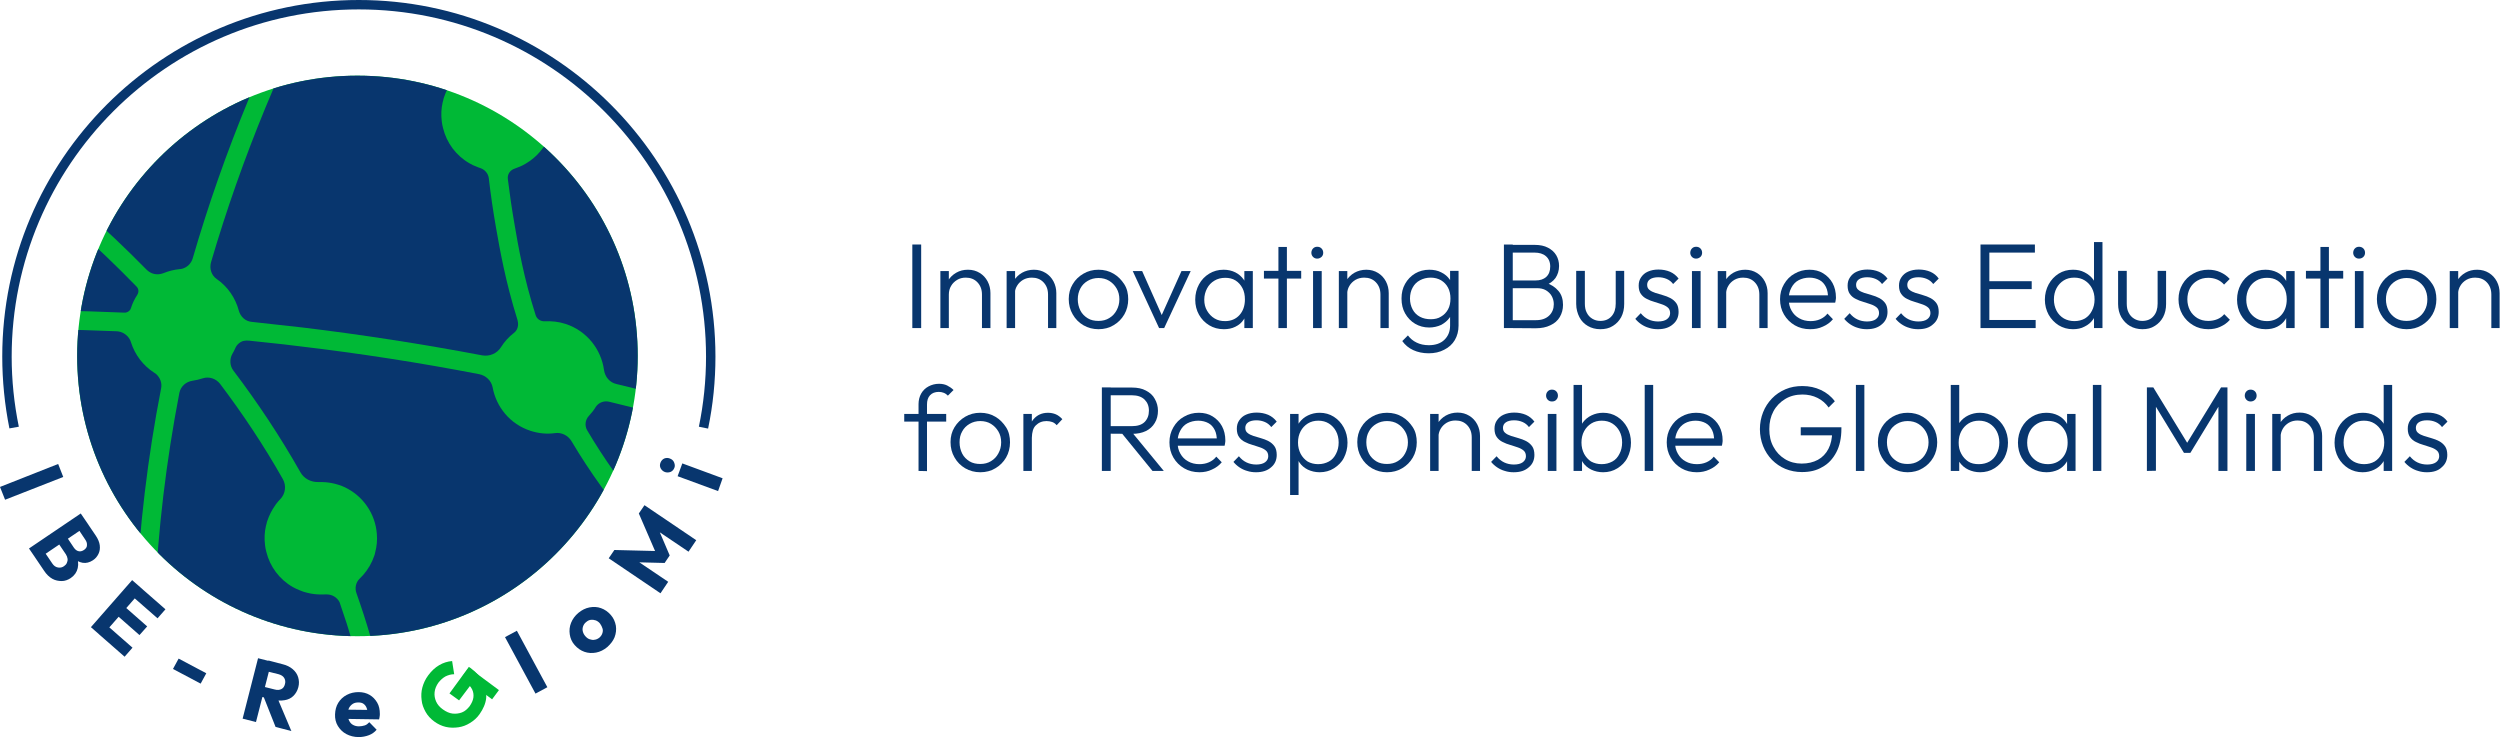 <?xml version="1.0" encoding="UTF-8"?>
<!-- Generator: Adobe Illustrator 26.2.1, SVG Export Plug-In . SVG Version: 6.00 Build 0)  -->
<svg xmlns="http://www.w3.org/2000/svg" xmlns:xlink="http://www.w3.org/1999/xlink" version="1.1" id="Laag_1" x="0px" y="0px" viewBox="0 0 1328.2 391.6" style="enable-background:new 0 0 1328.2 391.6;" xml:space="preserve">
<style type="text/css">
	.st0{fill:#08366E;}
	.st1{fill:#00B936;}
	.st2{clip-path:url(#SVGID_00000003072071133257100400000003725381407579008182_);}
	.st3{fill:none;}
</style>
<g id="Laag_1_00000002386437675659529080000016965122627365100170_">
</g>
<g id="Laag_1-2">
	<g>
		<g>
			<path class="st0" d="M0,258.7l30.9-12.2l2.7,6.9L2.7,265.5C2.7,265.5,0,258.7,0,258.7z"></path>
			<path class="st0" d="M15.4,291.4l27.5-18.6l4.1,6l-27.5,18.6L15.4,291.4z M18.6,296.1l4.8-3.2l4.4,6.5c0.8,1.2,1.8,1.9,3,2.1     c1.2,0.2,2.2,0,3.2-0.7c0.7-0.5,1.2-1,1.5-1.7c0.3-0.7,0.5-1.4,0.4-2.2s-0.4-1.6-0.9-2.4l-4.4-6.5l4.6-3.1l4,6     c0.7,1,1.5,1.7,2.4,1.9c0.9,0.3,1.9,0.1,3-0.6c1-0.7,1.6-1.5,1.6-2.5c0.1-1-0.2-2-0.9-3l-4-6l4.8-3.2l4.8,7.1     c1.2,1.8,1.9,3.5,2.1,5.1c0.2,1.7,0,3.2-0.7,4.6c-0.7,1.4-1.6,2.5-3,3.4c-1.7,1.1-3.5,1.6-5.4,1.3s-3.8-1.4-5.7-3.2l2.2-1.2     c1.1,2.6,1.4,5,0.9,7.2s-1.7,3.9-3.7,5.3c-1.5,1-3.1,1.6-4.8,1.6s-3.4-0.3-5-1.2s-3.1-2.3-4.4-4.3L18.6,296.1L18.6,296.1z"></path>
			<path class="st0" d="M48.3,333.2l21.9-25l5.6,4.9l-21.9,25C53.8,338,48.3,333.2,48.3,333.2z M52.5,336.9l4.2-4.8l13.7,12     l-4.2,4.8L52.5,336.9z M61.7,326.5l4.1-4.6l12.4,10.9l-4.1,4.6L61.7,326.5L61.7,326.5z M70.2,316.7l4.2-4.8l13.5,11.8l-4.2,4.8     L70.2,316.7z"></path>
			<path class="st0" d="M91.9,355.4l3-5.5l14.7,7.8l-3,5.5L91.9,355.4z"></path>
			<path class="st0" d="M128.9,381.8l8.2-32.1l7.1,1.8l-8.2,32.1L128.9,381.8z M137.7,369.9l1.4-5.3l6.8,1.7     c1.4,0.4,2.6,0.3,3.6-0.2s1.6-1.4,1.9-2.7c0.3-1.1,0.2-2.2-0.4-3.2s-1.6-1.6-3-2l-6.8-1.7l1.4-5.6l7.6,2c2.1,0.5,3.9,1.4,5.3,2.6     s2.4,2.6,2.9,4.3s0.6,3.4,0.1,5.3c-0.5,1.9-1.4,3.4-2.6,4.6s-2.8,2-4.7,2.3s-3.9,0.3-6.1-0.3L137.7,369.9L137.7,369.9z      M146.4,386.2l-6.5-16.4l7-0.1l7.9,18.7L146.4,386.2L146.4,386.2z"></path>
			<path class="st0" d="M190.6,391.6c-2.5,0-4.7-0.6-6.6-1.6s-3.4-2.5-4.5-4.3c-1.1-1.8-1.6-3.9-1.5-6.2s0.6-4.3,1.7-6.1     c1.1-1.8,2.6-3.2,4.5-4.2s4-1.5,6.3-1.5c2.2,0,4.2,0.5,5.9,1.5c1.7,1,3,2.4,4,4.1s1.4,3.7,1.4,6c0,0.4,0,0.8-0.1,1.3     s-0.1,1-0.3,1.6l-19.7-0.3l0.1-4.9l16.6,0.2l-3.1,2c0-1.3-0.2-2.4-0.6-3.3s-0.9-1.5-1.6-2s-1.6-0.7-2.7-0.7     c-1.1,0-2.1,0.2-2.9,0.7c-0.8,0.5-1.5,1.2-2,2.1s-0.7,2.1-0.7,3.4c0,1.4,0.2,2.5,0.7,3.5s1.1,1.7,2,2.2s1.9,0.8,3.2,0.8     c1.1,0,2.1-0.2,3.1-0.5s1.7-1,2.4-1.7l3.9,4c-1.1,1.3-2.5,2.3-4.1,2.9S192.5,391.6,190.6,391.6L190.6,391.6z"></path>
			<path class="st0" d="M284.5,368.5l-16.2-30l6.3-3.4l16.2,30L284.5,368.5L284.5,368.5z"></path>
			<path class="st0" d="M322.6,343.8c-1.8,1.5-3.8,2.5-5.9,2.9s-4.2,0.3-6.2-0.4s-3.7-1.9-5.2-3.6c-1.5-1.7-2.3-3.6-2.6-5.7     c-0.3-2.1-0.1-4.1,0.7-6.1s2.1-3.8,3.9-5.3c1.8-1.5,3.8-2.5,5.9-2.9s4.2-0.3,6.1,0.4c2,0.7,3.7,1.9,5.2,3.6     c1.5,1.7,2.3,3.6,2.7,5.7c0.3,2.1,0.1,4.1-0.7,6.2C325.7,340.5,324.4,342.2,322.6,343.8L322.6,343.8z M318.4,338.8     c0.8-0.7,1.3-1.4,1.6-2.3c0.3-0.9,0.4-1.7,0.1-2.6s-0.7-1.8-1.3-2.6s-1.5-1.4-2.3-1.7c-0.9-0.3-1.7-0.4-2.6-0.3     c-0.9,0.1-1.7,0.5-2.5,1.2c-0.8,0.6-1.3,1.4-1.6,2.2c-0.3,0.9-0.4,1.7-0.2,2.6s0.6,1.8,1.3,2.6c0.7,0.8,1.4,1.4,2.3,1.7     s1.8,0.5,2.6,0.3C316.8,339.8,317.6,339.4,318.4,338.8L318.4,338.8z"></path>
			<path class="st0" d="M350.9,315.2l-27.5-18.6l3-4.4l24.2,0.6L349,295l-9.6-22.2l3-4.4l27.5,18.6l-4.1,6.1l-17.2-11.6l1-0.9     l6.2,14.5l-2.7,4l-15.7-0.4l0.4-1.2l17.2,11.6L350.9,315.2L350.9,315.2z"></path>
			<path class="st0" d="M358.3,248.5c-0.4,1.1-1.1,1.8-2,2.2c-1,0.4-2,0.4-3,0.1c-1.1-0.4-1.8-1.1-2.3-2s-0.5-2-0.1-3s1.1-1.8,2-2.2     c1-0.4,2-0.4,3,0c1,0.4,1.8,1,2.2,2S358.7,247.5,358.3,248.5L358.3,248.5z M381.5,260.9L360,253l2.5-6.8l21.4,7.9L381.5,260.9z"></path>
		</g>
		<path class="st0" d="M5,227.6c-2.5-12.5-3.8-25.3-3.8-38.2C1.2,85,86.2,0,190.6,0s189.5,85,189.5,189.5c0,12.9-1.3,25.7-3.9,38.2    l-4.9-1c2.5-12.1,3.8-24.6,3.8-37.2C375.1,87.8,292.4,5,190.6,5S6.2,87.8,6.2,189.5c0,12.5,1.3,25,3.8,37.2L5,227.6L5,227.6z"></path>
		<g>
			<path class="st1" d="M254.8,379.4c-1.4,2-3.1,3.5-5.1,4.7c-1.9,1.2-4,2-6.2,2.3s-4.4,0.3-6.6-0.2c-2.2-0.5-4.3-1.5-6.2-2.9     c-1.9-1.4-3.5-3.1-4.6-5.1c-1.1-2-1.9-4-2.1-6.3c-0.3-2.2-0.2-4.5,0.4-6.7c0.6-2.2,1.6-4.4,3.1-6.4c1.7-2.3,3.6-4.1,5.8-5.4     s4.5-2,6.9-2.2l1.1,7c-1.7,0-3.3,0.5-4.7,1.2c-1.4,0.8-2.6,1.9-3.7,3.3c-1.1,1.6-1.8,3.2-2,5c-0.2,1.8,0.1,3.4,0.8,5     c0.7,1.6,1.9,3,3.6,4.2s3.4,2,5.1,2.2s3.4,0,5-0.6s2.9-1.8,4.1-3.3c1.1-1.6,1.8-3.1,2-4.6c0.2-1.5,0-3-0.7-4.4     c-0.7-1.4-1.9-2.7-3.5-3.9l5.5-2l-8.9,11.8l-5.1-3.7l10.3-14.1l0.9,0.6c3.2,2.4,5.5,4.9,6.8,7.6s1.8,5.5,1.5,8.4     S256.7,376.7,254.8,379.4L254.8,379.4z"></path>
			
				<rect x="252.2" y="352.9" transform="matrix(0.596 -0.803 0.803 0.596 -188.232 351.859)" class="st1" width="6.1" height="19.9"></rect>
		</g>
		<circle class="st1" cx="189.9" cy="189.1" r="148.9"></circle>
		<g>
			<defs>
				<circle id="SVGID_1_" cx="189.9" cy="189.1" r="148.9"></circle>
			</defs>
			<clipPath id="SVGID_00000060002767203234883270000012517357045208850317_">
				<use xlink:href="#SVGID_1_" style="overflow:visible;"></use>
			</clipPath>
			<g style="clip-path:url(#SVGID_00000060002767203234883270000012517357045208850317_);">
				<path class="st0" d="M368,224.6l-0.4-0.1c-14.8-3.9-29.5-7.6-44.1-11.1c-2.7-0.6-5.5,0.5-7,2.8c-1,1.7-2.2,3.2-3.6,4.7      c-2,2.1-2.4,5.3-0.9,7.8c8.8,14.9,19,29.2,30.4,43c3.7,4.4,10.6,3.8,13.5-1.2c6.6-11.6,12.1-24.1,16.4-37.3      C373.6,229.6,371.6,225.8,368,224.6L368,224.6z"></path>
				<path class="st0" d="M273,176.9c-2.7,2.1-5,4.6-6.8,7.5c-2.1,3.4-6.1,5.1-10,4.4c-32.2-6.1-64-11-95.4-14.8      c-9.7-1.1-18.8-2.1-27.1-3c-3.3-0.3-5.9-2.7-6.8-5.9c-1.8-6.8-5.9-12.8-11.8-16.9c-2.8-1.9-3.9-5.5-3-8.8      c8.1-27.7,17.8-55.2,29-82.4c11.5-27.8,24.6-55.4,39.4-82.6c1.7-3.1,5-4.9,8.5-4.8c17.9,0.7,36.1,3.9,54,9.7      c3.2,1,6.3,2.1,9.4,3.3c3.7,1.4,5.9,5.1,5.6,9c-1,12.2-1.6,24.3-1.8,36.2c0,2.5-1.5,4.8-3.8,5.8c-0.3,0.1-0.5,0.2-0.8,0.3      c-1.2,0.5-2.3,1.2-3.4,1.8c-2.8,1.8-5.4,4.1-7.4,6.7c-0.2,0.3-0.5,0.6-0.7,1c-1.8,2.5-3.2,5.2-4.2,8.3c-0.2,0.5-0.3,1-0.4,1.5      c-0.1,0.4-0.2,0.7-0.3,1.1c-0.8,3.4-0.9,6.8-0.5,10.1c0.1,1.2,0.4,2.5,0.7,3.7c1.9,7.8,6.9,14.6,14.1,18.7      c1.1,0.7,2.3,1.2,3.6,1.7c0.7,0.3,1.4,0.6,2.1,0.8h0c2.4,0.8,4.2,2.9,4.5,5.4c1,8.8,2.3,17.5,3.8,26.1c2,11.4,5,28.7,11.5,49.4      c0,0,0,0.1,0,0.1C275.7,173,274.9,175.5,273,176.9L273,176.9z"></path>
				<path class="st0" d="M-9.4,164.9c25.2-0.3,50.3,0.1,75.4,1.2c1.1,0.1,2.1-0.4,2.8-1.1c0.4-0.4,0.7-0.9,0.8-1.4      c0.8-2.5,1.9-4.8,3.3-6.9c0.3-0.5,0.5-1,0.6-1.5c0.2-1.1-0.2-2.2-1-3c-21-21.6-42.7-40.8-63.9-57.6"></path>
				<path class="st0" d="M202.8,361.6c-3.5-16-8.1-31.4-13.4-46.4c-1-2.7-0.4-5.8,1.7-7.8c0.7-0.7,1.4-1.4,2-2.1      c2.5-2.9,4.5-6.3,5.8-10.2c0.2-0.5,0.3-1,0.4-1.5c0.9-3.3,1.2-6.7,0.9-10c-0.8-10.6-7.3-20.3-17.4-24.9c-1-0.5-2.1-0.9-3.2-1.2      c-2.2-0.7-4.4-1.1-6.6-1.3c-1.2-0.1-2.4-0.1-3.7-0.1c0,0,0,0-0.1,0h-0.1c-3.9,0.1-7.6-1.8-9.5-5.2c-10.8-19.1-22.8-37.1-35.6-54      c-2-2.6-2.1-6.2-0.5-9c0.5-0.9,1-1.7,1.4-2.7l0,0c0.4-1,1-1.9,1.8-2.6c1.9-1.7,3.7-1.8,5.8-1.6c14.6,1.5,25,2.7,26.9,3      c31.3,3.7,63.1,8.6,95.2,14.8c3.5,0.7,6.4,3.4,7.1,6.9c1.9,10.5,9.3,19.7,20.2,23.2c4.3,1.4,8.7,1.8,13,1.2      c3.5-0.5,7,1.3,8.8,4.4c9.6,16.2,20.9,31.8,33.6,46.7c4,4.7,4,11.6,0.1,16.5c-30.9,38.2-74.8,63.8-122.8,72"></path>
				<path class="st0" d="M88.3,350c-4.1-2.1-6.7-6.4-6.6-11c0.1-7,0.3-14,0.6-21c1.6-36.5,6-73,13-109.3c0.7-3.4,3.5-5.9,6.9-6.4      c1.9-0.3,3.7-0.7,5.5-1.3c3.3-1.1,7,0.1,9.2,2.9c12,15.9,23.3,32.8,33.4,50.7c1.9,3.4,1.4,7.7-1.4,10.6c-0.7,0.7-1.4,1.5-2,2.3      c-0.2,0.3-0.5,0.6-0.7,1c-1.8,2.5-3.2,5.3-4.2,8.3c-0.2,0.5-0.3,1-0.4,1.5c-0.1,0.4-0.2,0.7-0.3,1.1c-0.8,3.4-0.9,6.8-0.5,10.1      c0.1,1.3,0.4,2.5,0.7,3.7c1.9,7.8,6.9,14.6,14.1,18.7c1.1,0.6,2.3,1.2,3.6,1.7c0.7,0.3,1.4,0.5,2.1,0.8c2.6,0.8,5.2,1.3,7.7,1.4      c1.3,0.1,2.5,0,3.8,0c0.2,0,0.5,0,0.8,0c2.9,0,5.5,1.6,6.8,4.1c0.2,0.7,0.5,1.4,0.7,2.1c4.4,12.5,8.1,25.4,11.2,38.6"></path>
				<path class="st0" d="M-20,185.8c4.2,57.4,33,110.8,79.1,145.8c5.2,4,12.6,0.4,12.9-6.1c0.1-2.6,0.2-5.3,0.3-7.9      c1.7-37.2,6.1-74.4,13.3-111.3c0.6-2.9-0.6-5.8-2.8-7.7c-0.3-0.2-0.6-0.4-0.9-0.6c-5.9-3.8-10.2-9.5-12.3-16.1      c-0.2-0.7-0.5-1.4-0.9-2c-1.4-2.2-3.8-3.7-6.5-3.9c-24.1-1-48.3-1.4-72.5-1.1"></path>
				<path class="st0" d="M9.7,82.7c22.5,17.5,45.8,37.8,68.2,60.6c1.9,1.9,4.6,2.8,7.2,2.3c0.6-0.1,1.2-0.3,1.8-0.5      c2.7-1.1,5.5-1.8,8.4-2.1c0.5,0,0.9-0.1,1.3-0.2c0,0,0,0,0.1,0c2.7-0.7,4.9-2.8,5.7-5.6c8.2-28.2,18-56.2,29.5-84      c10.5-25.4,22.4-50.6,35.5-75.5c1.9-3.5-0.9-7.7-4.9-7.4C98.6-23.7,40.1,12.7,7.1,69.2"></path>
				<path class="st0" d="M379.1,206.9c-1,5.3-6.3,8.6-11.5,7.2c-13.4-3.6-26.9-6.9-40.2-10.1c-3.5-0.8-6-3.8-6.5-7.4      c-1.5-11-9.1-20.8-20.4-24.5c-3.7-1.2-7.5-1.6-11.1-1.4c-2.1,0.1-4.1-1.1-4.8-3.2c0,0,0,0,0,0c-6.4-20.1-9.3-36.9-11.2-48.1      c-1.4-8-2.6-16.1-3.6-24.3c-0.3-2.5,1.2-4.7,3.6-5.5c2-0.7,4-1.5,5.8-2.6c2.9-1.7,5.5-3.8,7.7-6.4c2.5-2.9,4.5-6.4,5.8-10.2      c0.2-0.5,0.3-1,0.5-1.5c0.9-3.3,1.2-6.7,0.9-10c-0.8-10.6-7.3-20.3-17.4-24.9c-1-0.5-2.1-0.9-3.1-1.2c-2.2-0.7-4.4-1.1-6.6-1.3      c-0.2,0-0.4,0-0.6,0c0.1-11.3,0.6-22.7,1.4-34.2c0.3-3.7,4.3-5.9,7.6-4.2C352.3,33.9,394.8,120.6,379.1,206.9"></path>
				<path class="st3" d="M127.4,170.4c-0.8-10.6-7.3-20.3-17.4-24.9c-1-0.5-2.1-0.9-3.2-1.2c-2.2-0.7-4.4-1.1-6.6-1.3      c-1.2-0.1-2.4-0.1-3.7-0.1h0c0,0,0,0,0,0h0c-4,0.1-7.9,1.1-11.5,2.8c-1.2,0.5-2.3,1.1-3.4,1.9c-2.8,1.8-5.4,4.1-7.4,6.7      c-0.2,0.3-0.5,0.6-0.7,0.9c-1.8,2.5-3.2,5.2-4.2,8.3c-0.2,0.5-0.3,1-0.4,1.5c-0.1,0.4-0.2,0.7-0.3,1.1      c-0.8,3.4-0.9,6.8-0.5,10.1c0.1,1.2,0.4,2.5,0.7,3.7c0.2,0.8,0.2,0.8,0,0c1.9,7.7,6.9,14.6,14.1,18.6c0,0,0,0,0,0      c1.1,0.6,2.3,1.2,3.6,1.7c0.7,0.3,1.4,0.6,2.1,0.8c2.6,0.8,5.2,1.3,7.7,1.4c5.8,0.3,11.5-1.1,16.4-3.9c2.9-1.7,5.5-3.8,7.7-6.4      c2.5-2.9,4.5-6.4,5.8-10.2c0.2-0.5,0.3-1,0.5-1.5C127.3,177,127.6,173.6,127.4,170.4L127.4,170.4z"></path>
				<path class="st3" d="M270.7,41.3c-1.5-0.5-3-0.8-4.4-0.9c-3.5-0.3-6.9,0.2-10,1.5c-5.5,2.3-9.9,6.8-11.9,12.9      c-3.6,11,2.4,22.8,13.5,26.4c0.1,0,0.3,0.1,0.4,0.1c3.4,1,6.9,1.2,10.1,0.5c7.2-1.4,13.4-6.6,15.8-14.1      C287.8,56.7,281.7,44.9,270.7,41.3L270.7,41.3z"></path>
			</g>
		</g>
	</g>
	<g>
		<path class="st0" d="M484.7,174.3v-44.4h4.7v44.4H484.7z"></path>
		<path class="st0" d="M499.6,174.3v-30.3h4.5v30.3H499.6z M521.7,174.3v-17.8c0-2.7-0.8-4.8-2.4-6.5s-3.7-2.5-6.2-2.5    c-1.8,0-3.3,0.4-4.6,1.2c-1.3,0.8-2.4,1.8-3.2,3.2c-0.8,1.3-1.2,2.9-1.2,4.6l-2.1-1.2c0-2.3,0.5-4.3,1.6-6.1    c1.1-1.8,2.5-3.2,4.4-4.3s3.9-1.6,6.3-1.6c2.4,0,4.4,0.6,6.2,1.7s3.2,2.6,4.2,4.5s1.5,4,1.5,6.2v18.6L521.7,174.3L521.7,174.3z"></path>
		<path class="st0" d="M534.8,174.3v-30.3h4.5v30.3H534.8z M556.8,174.3v-17.8c0-2.7-0.8-4.8-2.4-6.5s-3.7-2.5-6.2-2.5    c-1.8,0-3.3,0.4-4.7,1.2c-1.3,0.8-2.4,1.8-3.2,3.2c-0.8,1.3-1.2,2.9-1.2,4.6l-2.1-1.2c0-2.3,0.5-4.3,1.6-6.1    c1.1-1.8,2.5-3.2,4.4-4.3c1.8-1,3.9-1.6,6.3-1.6s4.4,0.6,6.2,1.7s3.2,2.6,4.2,4.5s1.5,4,1.5,6.2v18.6L556.8,174.3L556.8,174.3z"></path>
		<path class="st0" d="M583.6,174.9c-2.9,0-5.6-0.7-8-2.1c-2.4-1.4-4.3-3.3-5.7-5.8c-1.4-2.4-2.1-5.1-2.1-8.1s0.7-5.6,2.1-7.9    c1.4-2.4,3.3-4.2,5.7-5.6s5-2.1,8-2.1s5.6,0.7,8,2.1s4.2,3.3,5.7,5.6s2.1,5.1,2.1,8s-0.7,5.7-2.1,8.1c-1.4,2.4-3.3,4.3-5.7,5.7    C589.3,174.2,586.6,174.9,583.6,174.9L583.6,174.9z M583.6,170.5c2.2,0,4.1-0.5,5.7-1.5c1.7-1,3-2.4,3.9-4.1    c1-1.8,1.5-3.7,1.5-5.9s-0.5-4.1-1.5-5.8c-1-1.7-2.3-3-3.9-4s-3.6-1.5-5.7-1.5s-4,0.5-5.7,1.5s-3,2.3-3.9,4s-1.4,3.6-1.4,5.8    s0.5,4.2,1.4,6s2.3,3.1,3.9,4.1S581.5,170.5,583.6,170.5z"></path>
		<path class="st0" d="M615.8,174.3l-14-30.3h5l11.8,26.5h-2.8l11.9-26.5h4.9l-14.1,30.3H615.8L615.8,174.3z"></path>
		<path class="st0" d="M650.2,174.9c-2.9,0-5.5-0.7-7.8-2.1c-2.3-1.4-4.1-3.3-5.4-5.6s-2-5-2-8s0.7-5.7,2-8.1s3.1-4.3,5.4-5.7    s4.8-2.1,7.7-2.1c2.3,0,4.4,0.5,6.2,1.4c1.8,0.9,3.3,2.2,4.5,3.9c1.1,1.7,1.8,3.6,2.1,5.8v9.5c-0.3,2.2-1,4.1-2.1,5.8    c-1.1,1.7-2.6,3-4.5,3.9C654.5,174.5,652.5,174.9,650.2,174.9L650.2,174.9z M650.9,170.6c3.1,0,5.7-1.1,7.6-3.2    c1.9-2.1,2.9-4.9,2.9-8.3c0-2.3-0.4-4.3-1.3-6c-0.9-1.7-2.1-3.1-3.7-4.1s-3.4-1.4-5.5-1.4s-4.1,0.5-5.7,1.5c-1.7,1-3,2.4-3.9,4.1    s-1.5,3.7-1.5,6s0.5,4.2,1.5,5.9c1,1.7,2.3,3.1,4,4.1S648.7,170.6,650.9,170.6L650.9,170.6z M661.1,174.3v-8.1l0.9-7.5l-0.9-7.3    v-7.4h4.5v30.3L661.1,174.3L661.1,174.3z"></path>
		<path class="st0" d="M671.5,148v-4.1h19.8v4.1H671.5z M679.2,174.3v-43.1h4.5v43.1H679.2z"></path>
		<path class="st0" d="M699.8,137.4c-0.9,0-1.6-0.3-2.2-0.9c-0.6-0.6-0.9-1.4-0.9-2.2s0.3-1.7,0.9-2.3s1.3-0.9,2.2-0.9    c1,0,1.7,0.3,2.3,0.9c0.6,0.6,0.9,1.4,0.9,2.3s-0.3,1.6-0.9,2.2C701.5,137,700.8,137.4,699.8,137.4z M697.6,174.3V144h4.6v30.3    H697.6z"></path>
		<path class="st0" d="M711.3,174.3v-30.3h4.5v30.3H711.3z M733.4,174.3v-17.8c0-2.7-0.8-4.8-2.4-6.5s-3.7-2.5-6.2-2.5    c-1.8,0-3.3,0.4-4.7,1.2c-1.3,0.8-2.4,1.8-3.2,3.2c-0.8,1.3-1.2,2.9-1.2,4.6l-2.1-1.2c0-2.3,0.5-4.3,1.6-6.1    c1.1-1.8,2.5-3.2,4.4-4.3c1.8-1,3.9-1.6,6.3-1.6s4.4,0.6,6.2,1.7s3.2,2.6,4.2,4.5s1.5,4,1.5,6.2v18.6L733.4,174.3L733.4,174.3z"></path>
		<path class="st0" d="M759.3,174c-2.8,0-5.3-0.7-7.5-2c-2.2-1.3-4-3.2-5.3-5.5c-1.3-2.3-1.9-4.9-1.9-7.9s0.6-5.5,1.9-7.8    s3-4.1,5.3-5.5c2.2-1.3,4.8-2,7.5-2c2.4,0,4.5,0.4,6.4,1.4c1.9,0.9,3.4,2.2,4.5,3.8c1.1,1.7,1.8,3.6,2.1,5.8v8.6    c-0.3,2.2-1,4.1-2.1,5.8c-1.2,1.7-2.7,2.9-4.5,3.9C763.7,173.5,761.6,174,759.3,174L759.3,174z M759,187.7c-3.1,0-5.8-0.6-8.2-1.7    c-2.4-1.1-4.3-2.7-5.8-4.8l3-3c1.2,1.6,2.7,2.9,4.6,3.8c1.8,0.9,4,1.4,6.5,1.4c3.4,0,6.2-0.9,8.2-2.8s3.1-4.4,3.1-7.6v-7.6    l0.9-6.9l-0.9-6.8v-7.8h4.5v29.1c0,2.9-0.7,5.5-2,7.7c-1.3,2.2-3.2,3.9-5.6,5.1C764.9,187.1,762.1,187.7,759,187.7L759,187.7z     M760.1,169.6c2.1,0,4-0.4,5.5-1.4c1.6-0.9,2.8-2.2,3.7-3.8s1.3-3.6,1.3-5.8s-0.4-4.1-1.3-5.8s-2.1-2.9-3.7-3.9    c-1.6-0.9-3.4-1.4-5.5-1.4s-4,0.5-5.7,1.4c-1.7,0.9-3,2.2-3.9,3.9c-0.9,1.6-1.4,3.6-1.4,5.8s0.5,4.1,1.4,5.8s2.2,3,3.9,3.9    C756.1,169.2,758,169.6,760.1,169.6L760.1,169.6z"></path>
		<path class="st0" d="M799,174.3v-44.4h4.7v44.4H799z M802,174.3v-4.2h14.1c2.9,0,5.2-0.8,6.9-2.4c1.7-1.6,2.5-3.7,2.5-6.1    c0-1.6-0.4-3-1.1-4.3c-0.7-1.3-1.8-2.3-3.1-3.1c-1.4-0.8-3-1.1-4.8-1.1H802v-4.1h13.8c2.4,0,4.3-0.6,5.7-1.9    c1.4-1.3,2.1-3.1,2.1-5.5s-0.8-4.2-2.3-5.5c-1.5-1.3-3.5-1.9-6.1-1.9H802v-4.1h13.4c2.8,0,5.1,0.5,7,1.5c1.9,1,3.4,2.3,4.4,4    s1.5,3.6,1.5,5.7c0,2.5-0.7,4.6-1.9,6.4c-1.3,1.8-3.2,3.1-5.7,4.1l0.5-1.6c2.9,0.9,5.1,2.4,6.8,4.4s2.4,4.5,2.4,7.4    c0,2.4-0.6,4.5-1.7,6.4s-2.8,3.4-5,4.4c-2.2,1.1-4.8,1.6-7.8,1.6L802,174.3L802,174.3z"></path>
		<path class="st0" d="M850.2,174.9c-2.5,0-4.7-0.6-6.6-1.7c-1.9-1.1-3.5-2.7-4.5-4.7s-1.7-4.3-1.7-7v-17.6h4.6v17.4    c0,1.9,0.3,3.5,1,4.8c0.7,1.4,1.6,2.4,2.9,3.2s2.7,1.2,4.3,1.2c2.5,0,4.5-0.8,6-2.5c1.5-1.7,2.2-3.9,2.2-6.7v-17.4h4.5v17.6    c0,2.6-0.5,4.9-1.6,7c-1.1,2-2.6,3.6-4.5,4.7C855,174.4,852.7,174.9,850.2,174.9L850.2,174.9z"></path>
		<path class="st0" d="M880.8,174.9c-1.6,0-3.2-0.2-4.7-0.7c-1.5-0.4-2.9-1.1-4.1-1.9c-1.2-0.8-2.3-1.8-3.2-2.9l2.9-3    c1.2,1.5,2.6,2.6,4.1,3.3c1.5,0.7,3.2,1.1,5.1,1.1c2,0,3.6-0.4,4.7-1.2s1.7-1.9,1.7-3.2c0-1.3-0.4-2.3-1.2-3s-1.9-1.3-3.1-1.7    c-1.3-0.4-2.6-0.9-4-1.3c-1.4-0.4-2.8-0.9-4.1-1.6c-1.3-0.6-2.3-1.5-3.1-2.6s-1.2-2.6-1.2-4.4s0.4-3.2,1.3-4.5s2-2.3,3.6-3    c1.6-0.7,3.4-1.1,5.6-1.1c2.3,0,4.3,0.4,6.2,1.2c1.8,0.8,3.3,2,4.5,3.6l-2.9,2.9c-0.9-1.2-2-2.1-3.4-2.7c-1.4-0.6-2.9-0.9-4.5-0.9    c-1.9,0-3.4,0.4-4.4,1.1s-1.5,1.7-1.5,2.9s0.4,2.1,1.2,2.7c0.8,0.7,1.9,1.2,3.1,1.6c1.3,0.4,2.6,0.8,4,1.2    c1.4,0.4,2.8,0.9,4.1,1.6c1.3,0.7,2.3,1.6,3.1,2.7s1.2,2.7,1.2,4.6c0,2.7-1,4.9-2.9,6.5C886.8,174.1,884.1,174.9,880.8,174.9    L880.8,174.9z"></path>
		<path class="st0" d="M901.1,137.4c-0.9,0-1.6-0.3-2.2-0.9c-0.6-0.6-0.9-1.4-0.9-2.2s0.3-1.7,0.9-2.3s1.3-0.9,2.2-0.9    c1,0,1.7,0.3,2.3,0.9c0.6,0.6,0.9,1.4,0.9,2.3s-0.3,1.6-0.9,2.2C902.8,137,902.1,137.4,901.1,137.4z M898.9,174.3V144h4.6v30.3    H898.9z"></path>
		<path class="st0" d="M912.6,174.3v-30.3h4.5v30.3H912.6z M934.7,174.3v-17.8c0-2.7-0.8-4.8-2.4-6.5s-3.7-2.5-6.2-2.5    c-1.8,0-3.3,0.4-4.7,1.2c-1.3,0.8-2.4,1.8-3.2,3.2c-0.8,1.3-1.2,2.9-1.2,4.6l-2.1-1.2c0-2.3,0.5-4.3,1.6-6.1    c1.1-1.8,2.5-3.2,4.4-4.3c1.8-1,3.9-1.6,6.3-1.6s4.4,0.6,6.2,1.7s3.2,2.6,4.2,4.5s1.5,4,1.5,6.2v18.6L934.7,174.3L934.7,174.3z"></path>
		<path class="st0" d="M961.7,174.9c-3.1,0-5.8-0.7-8.2-2.1c-2.4-1.4-4.3-3.3-5.7-5.7c-1.4-2.4-2.1-5.1-2.1-8.1s0.7-5.6,2.1-8    s3.2-4.3,5.6-5.6c2.4-1.4,5-2.1,7.9-2.1c2.8,0,5.2,0.6,7.3,1.9s3.8,3,5,5.2s1.8,4.8,1.8,7.6c0,0.3,0,0.7-0.1,1.2s-0.1,1-0.3,1.6    H949v-3.9h23.8l-1.6,1.4c0-2.2-0.3-4.2-1.1-5.8c-0.8-1.6-1.9-2.9-3.4-3.7s-3.3-1.3-5.4-1.3s-4.1,0.5-5.8,1.4s-2.9,2.3-3.8,4    c-0.9,1.7-1.4,3.7-1.4,6s0.5,4.4,1.5,6.1c1,1.8,2.3,3.1,4.1,4.1c1.7,1,3.8,1.5,6,1.5c1.8,0,3.5-0.3,5.1-1s2.9-1.7,3.9-3l2.9,3    c-1.4,1.7-3.2,3-5.3,3.9C966.4,174.5,964.2,174.9,961.7,174.9L961.7,174.9z"></path>
		<path class="st0" d="M991.8,174.9c-1.6,0-3.2-0.2-4.7-0.7c-1.5-0.4-2.9-1.1-4.1-1.9c-1.2-0.8-2.3-1.8-3.2-2.9l2.9-3    c1.2,1.5,2.6,2.6,4.1,3.3c1.5,0.7,3.2,1.1,5.1,1.1c2,0,3.6-0.4,4.7-1.2s1.7-1.9,1.7-3.2c0-1.3-0.4-2.3-1.2-3s-1.9-1.3-3.1-1.7    c-1.3-0.4-2.6-0.9-4-1.3c-1.4-0.4-2.8-0.9-4.1-1.6c-1.3-0.6-2.3-1.5-3.1-2.6s-1.2-2.6-1.2-4.4s0.4-3.2,1.3-4.5s2-2.3,3.6-3    c1.6-0.7,3.4-1.1,5.6-1.1c2.3,0,4.3,0.4,6.2,1.2c1.8,0.8,3.3,2,4.5,3.6l-2.9,2.9c-0.9-1.2-2-2.1-3.4-2.7c-1.4-0.6-2.9-0.9-4.5-0.9    c-1.9,0-3.4,0.4-4.4,1.1s-1.5,1.7-1.5,2.9s0.4,2.1,1.2,2.7c0.8,0.7,1.9,1.2,3.1,1.6c1.3,0.4,2.6,0.8,4,1.2    c1.4,0.4,2.8,0.9,4.1,1.6c1.3,0.7,2.3,1.6,3.1,2.7s1.2,2.7,1.2,4.6c0,2.7-1,4.9-2.9,6.5C997.8,174.1,995.1,174.9,991.8,174.9    L991.8,174.9z"></path>
		<path class="st0" d="M1019.1,174.9c-1.6,0-3.2-0.2-4.7-0.7c-1.5-0.4-2.9-1.1-4.1-1.9c-1.2-0.8-2.3-1.8-3.2-2.9l2.9-3    c1.2,1.5,2.6,2.6,4.1,3.3c1.5,0.7,3.2,1.1,5.1,1.1c2,0,3.6-0.4,4.7-1.2c1.1-0.8,1.7-1.9,1.7-3.2c0-1.3-0.4-2.3-1.2-3    c-0.8-0.7-1.9-1.3-3.1-1.7c-1.3-0.4-2.6-0.9-4-1.3c-1.4-0.4-2.8-0.9-4.1-1.6c-1.3-0.6-2.3-1.5-3.1-2.6s-1.2-2.6-1.2-4.4    s0.4-3.2,1.3-4.5s2-2.3,3.6-3c1.6-0.7,3.4-1.1,5.6-1.1c2.3,0,4.3,0.4,6.2,1.2c1.8,0.8,3.3,2,4.4,3.6l-2.9,2.9    c-0.9-1.2-2-2.1-3.4-2.7c-1.4-0.6-2.9-0.9-4.5-0.9c-1.9,0-3.4,0.4-4.4,1.1s-1.5,1.7-1.5,2.9s0.4,2.1,1.2,2.7    c0.8,0.7,1.9,1.2,3.1,1.6c1.3,0.4,2.6,0.8,4,1.2c1.4,0.4,2.8,0.9,4.1,1.6c1.3,0.7,2.3,1.6,3.1,2.7s1.2,2.7,1.2,4.6    c0,2.7-1,4.9-2.9,6.5C1025.1,174.1,1022.5,174.9,1019.1,174.9L1019.1,174.9z"></path>
		<path class="st0" d="M1052.2,174.3v-44.4h4.7v44.4H1052.2z M1055.3,134.2v-4.3h25.8v4.3H1055.3z M1055.3,153.6v-4.2h24.1v4.2    H1055.3z M1055.3,174.3V170h26.2v4.3H1055.3z"></path>
		<path class="st0" d="M1101.3,174.9c-2.8,0-5.3-0.7-7.6-2.1c-2.2-1.4-4-3.3-5.3-5.6c-1.3-2.4-2-5.1-2-8s0.7-5.7,2-8.1    c1.3-2.4,3.1-4.3,5.3-5.7s4.8-2.1,7.6-2.1c2.3,0,4.3,0.4,6.2,1.4c1.8,0.9,3.4,2.2,4.6,3.8c1.2,1.7,1.9,3.6,2.2,5.8v9.5    c-0.3,2.2-1,4.1-2.2,5.8s-2.7,3-4.6,3.9C1105.7,174.5,1103.6,174.9,1101.3,174.9L1101.3,174.9z M1102.1,170.6c2.1,0,4-0.5,5.6-1.4    c1.6-1,2.8-2.3,3.7-4.1c0.9-1.7,1.4-3.7,1.4-6s-0.5-4.3-1.4-6s-2.2-3.1-3.8-4.1c-1.6-1-3.4-1.5-5.6-1.5s-4,0.5-5.6,1.5    c-1.6,1-2.9,2.4-3.8,4.1c-0.9,1.7-1.4,3.7-1.4,6s0.5,4.2,1.4,6c0.9,1.7,2.2,3.1,3.9,4.1C1098.1,170.1,1100,170.6,1102.1,170.6    L1102.1,170.6z M1117,174.3h-4.5v-8.1l0.9-7.5l-0.9-7.3v-22.8h4.5V174.3L1117,174.3z"></path>
		<path class="st0" d="M1138.2,174.9c-2.4,0-4.7-0.6-6.6-1.7s-3.4-2.7-4.6-4.7c-1.1-2-1.7-4.3-1.7-7v-17.6h4.6v17.4    c0,1.9,0.3,3.5,1,4.8c0.7,1.4,1.6,2.4,2.9,3.2s2.7,1.2,4.3,1.2c2.5,0,4.6-0.8,6-2.5c1.5-1.7,2.2-3.9,2.2-6.7v-17.4h4.5v17.6    c0,2.6-0.5,4.9-1.6,7c-1.1,2-2.6,3.6-4.5,4.7C1142.9,174.4,1140.7,174.9,1138.2,174.9L1138.2,174.9z"></path>
		<path class="st0" d="M1173.2,174.9c-3,0-5.7-0.7-8-2.1c-2.4-1.4-4.3-3.3-5.7-5.7s-2.1-5.1-2.1-8.1s0.7-5.6,2.1-8s3.3-4.3,5.7-5.6    c2.4-1.4,5.1-2.1,8-2.1c2.3,0,4.4,0.4,6.4,1.3s3.7,2.1,5,3.6l-3,3c-1-1.2-2.3-2.1-3.7-2.7c-1.5-0.6-3-0.9-4.7-0.9    c-2.2,0-4.1,0.5-5.8,1.5s-3,2.3-3.9,4s-1.4,3.7-1.4,5.9s0.5,4.2,1.4,5.9c0.9,1.7,2.3,3.1,3.9,4.1c1.7,1,3.6,1.5,5.8,1.5    c1.7,0,3.3-0.3,4.8-0.9c1.5-0.6,2.7-1.5,3.7-2.7l3,3c-1.4,1.6-3.1,2.8-5.1,3.7C1177.7,174.5,1175.5,174.9,1173.2,174.9    L1173.2,174.9z"></path>
		<path class="st0" d="M1203.7,174.9c-2.9,0-5.5-0.7-7.8-2.1c-2.3-1.4-4.1-3.3-5.4-5.6s-2-5-2-8s0.7-5.7,2-8.1    c1.3-2.4,3.1-4.3,5.4-5.7s4.8-2.1,7.7-2.1c2.3,0,4.4,0.5,6.2,1.4s3.3,2.2,4.4,3.9c1.1,1.7,1.8,3.6,2.1,5.8v9.5    c-0.3,2.2-1,4.1-2.1,5.8s-2.6,3-4.4,3.9C1208,174.5,1206,174.9,1203.7,174.9L1203.7,174.9z M1204.4,170.6c3.1,0,5.7-1.1,7.6-3.2    c1.9-2.1,2.9-4.9,2.9-8.3c0-2.3-0.4-4.3-1.3-6c-0.9-1.7-2.1-3.1-3.7-4.1c-1.6-1-3.4-1.4-5.5-1.4s-4.1,0.5-5.7,1.5    c-1.7,1-3,2.4-3.9,4.1s-1.4,3.7-1.4,6s0.5,4.2,1.4,5.9s2.3,3.1,4,4.1C1200.3,170.1,1202.3,170.6,1204.4,170.6L1204.4,170.6z     M1214.6,174.3v-8.1l0.9-7.5l-0.9-7.3v-7.4h4.5v30.3L1214.6,174.3L1214.6,174.3z"></path>
		<path class="st0" d="M1225.1,148v-4.1h19.8v4.1H1225.1z M1232.8,174.3v-43.1h4.5v43.1H1232.8z"></path>
		<path class="st0" d="M1253.3,137.4c-0.9,0-1.6-0.3-2.2-0.9c-0.6-0.6-0.9-1.4-0.9-2.2s0.3-1.7,0.9-2.3s1.3-0.9,2.2-0.9    c0.9,0,1.7,0.3,2.3,0.9c0.6,0.6,0.9,1.4,0.9,2.3s-0.3,1.6-0.9,2.2C1255.1,137,1254.3,137.4,1253.3,137.4z M1251.1,174.3V144h4.6    v30.3H1251.1z"></path>
		<path class="st0" d="M1278.6,174.9c-2.9,0-5.6-0.7-8-2.1s-4.3-3.3-5.7-5.8c-1.4-2.4-2.1-5.1-2.1-8.1s0.7-5.6,2.1-7.9    s3.3-4.2,5.7-5.6s5.1-2.1,8-2.1s5.6,0.7,8,2.1s4.2,3.3,5.7,5.6s2.1,5.1,2.1,8s-0.7,5.7-2.1,8.1s-3.3,4.3-5.7,5.7    C1284.2,174.2,1281.6,174.9,1278.6,174.9L1278.6,174.9z M1278.6,170.5c2.2,0,4.1-0.5,5.7-1.5c1.7-1,3-2.4,3.9-4.1    c1-1.8,1.4-3.7,1.4-5.9s-0.5-4.1-1.4-5.8s-2.3-3-3.9-4c-1.7-1-3.6-1.5-5.7-1.5s-4,0.5-5.7,1.5s-3,2.3-3.9,4s-1.4,3.6-1.4,5.8    s0.5,4.2,1.4,6c0.9,1.7,2.3,3.1,3.9,4.1C1274.6,170.1,1276.5,170.5,1278.6,170.5z"></path>
		<path class="st0" d="M1301.5,174.3v-30.3h4.5v30.3H1301.5z M1323.6,174.3v-17.8c0-2.7-0.8-4.8-2.4-6.5s-3.7-2.5-6.2-2.5    c-1.8,0-3.3,0.4-4.7,1.2c-1.3,0.8-2.4,1.8-3.2,3.2c-0.8,1.3-1.2,2.9-1.2,4.6l-2.1-1.2c0-2.3,0.5-4.3,1.6-6.1    c1.1-1.8,2.5-3.2,4.4-4.3s3.9-1.6,6.3-1.6s4.4,0.6,6.2,1.7c1.8,1.1,3.2,2.6,4.2,4.5s1.5,4,1.5,6.2v18.6L1323.6,174.3L1323.6,174.3    z"></path>
		<path class="st0" d="M480.4,224v-4.1h22.3v4.1H480.4z M488,250.2v-35.5c0-2.1,0.5-4,1.4-5.6c0.9-1.6,2.2-2.9,3.9-3.8    c1.7-0.9,3.5-1.4,5.6-1.4c1.6,0,3.1,0.3,4.3,0.9s2.4,1.4,3.4,2.4l-3,3c-0.7-0.7-1.4-1.2-2.2-1.5c-0.8-0.3-1.6-0.5-2.6-0.5    c-2,0-3.6,0.6-4.7,1.8c-1.1,1.2-1.6,2.8-1.6,4.9v35.4L488,250.2L488,250.2z"></path>
		<path class="st0" d="M520.8,250.9c-2.9,0-5.6-0.7-8-2.1c-2.4-1.4-4.3-3.3-5.7-5.8c-1.4-2.4-2.1-5.1-2.1-8.1s0.7-5.6,2.1-7.9    s3.3-4.2,5.7-5.6c2.4-1.4,5-2.1,8-2.1s5.6,0.7,8,2.1s4.2,3.3,5.7,5.6s2.1,5.1,2.1,8s-0.7,5.7-2.1,8.1c-1.4,2.4-3.3,4.3-5.7,5.7    C526.5,250.2,523.8,250.9,520.8,250.9L520.8,250.9z M520.8,246.5c2.2,0,4.1-0.5,5.7-1.5c1.7-1,3-2.4,3.9-4.1    c1-1.8,1.5-3.7,1.5-5.9s-0.5-4.1-1.5-5.8c-1-1.7-2.3-3-3.9-4s-3.6-1.5-5.7-1.5s-4,0.5-5.7,1.5c-1.7,1-3,2.3-3.9,4    c-1,1.7-1.4,3.6-1.4,5.8s0.5,4.2,1.4,6s2.3,3.1,3.9,4.1S518.7,246.5,520.8,246.5z"></path>
		<path class="st0" d="M543.7,250.2v-30.3h4.5v30.3H543.7z M548.2,232.6l-1.9-0.8c0-3.8,0.9-6.9,2.8-9.1s4.4-3.4,7.7-3.4    c1.5,0,2.9,0.3,4.1,0.8s2.4,1.4,3.5,2.6l-3,3.2c-0.7-0.8-1.5-1.4-2.4-1.7c-0.9-0.3-1.9-0.5-3-0.5c-2.3,0-4.2,0.8-5.7,2.3    S548.3,229.6,548.2,232.6L548.2,232.6z"></path>
		<path class="st0" d="M585.4,250.2v-44.4h4.7v44.4H585.4z M588.5,230.4v-4h12.9c2.9,0,5.2-0.7,6.7-2.2s2.3-3.5,2.3-6    s-0.8-4.4-2.3-5.9s-3.8-2.3-6.7-2.3h-12.9v-4.1h12.9c2.9,0,5.4,0.5,7.4,1.6c2.1,1.1,3.7,2.5,4.7,4.4c1.1,1.9,1.7,4,1.7,6.3    s-0.5,4.6-1.7,6.5c-1.1,1.9-2.7,3.3-4.7,4.3c-2.1,1-4.5,1.5-7.4,1.5L588.5,230.4L588.5,230.4z M612.3,250.2l-16.7-20.5l4.6-1.5    l18.1,22H612.3L612.3,250.2z"></path>
		<path class="st0" d="M637.3,250.9c-3.1,0-5.8-0.7-8.2-2.1c-2.4-1.4-4.3-3.3-5.7-5.7c-1.4-2.4-2.1-5.1-2.1-8.1s0.7-5.6,2.1-8    s3.2-4.3,5.6-5.6c2.4-1.4,5-2.1,7.9-2.1c2.8,0,5.2,0.6,7.3,1.9s3.8,3,5,5.2s1.8,4.8,1.8,7.6c0,0.3,0,0.7-0.1,1.2s-0.1,1-0.3,1.6    h-26.3v-3.9h23.8l-1.6,1.4c0-2.2-0.3-4.2-1.1-5.8c-0.8-1.6-1.9-2.9-3.4-3.7s-3.3-1.3-5.4-1.3s-4.1,0.5-5.8,1.4s-2.9,2.3-3.8,4    c-0.9,1.7-1.4,3.7-1.4,6s0.5,4.4,1.5,6.1c1,1.8,2.3,3.1,4.1,4.1c1.7,1,3.8,1.5,6,1.5c1.8,0,3.5-0.3,5.1-1s2.9-1.7,3.9-3l2.9,3    c-1.4,1.7-3.2,3-5.3,3.9C642,250.4,639.7,250.9,637.3,250.9L637.3,250.9z"></path>
		<path class="st0" d="M667.3,250.9c-1.6,0-3.2-0.2-4.7-0.7c-1.5-0.4-2.9-1.1-4.1-1.9c-1.2-0.8-2.3-1.8-3.2-2.9l2.9-3    c1.2,1.5,2.6,2.6,4.1,3.3c1.5,0.7,3.2,1.1,5.1,1.1c2,0,3.6-0.4,4.7-1.2s1.7-1.9,1.7-3.2c0-1.3-0.4-2.3-1.2-3s-1.9-1.3-3.1-1.7    c-1.3-0.4-2.6-0.9-4-1.3c-1.4-0.4-2.8-0.9-4.1-1.6c-1.3-0.6-2.3-1.5-3.1-2.6c-0.8-1.1-1.2-2.6-1.2-4.4s0.4-3.2,1.3-4.5    s2-2.3,3.6-3c1.6-0.7,3.4-1.1,5.6-1.1c2.3,0,4.3,0.4,6.2,1.2c1.8,0.8,3.3,2,4.5,3.6l-2.9,2.9c-0.9-1.2-2-2.1-3.4-2.7    c-1.4-0.6-2.9-0.9-4.5-0.9c-1.9,0-3.4,0.4-4.4,1.1s-1.5,1.7-1.5,2.9s0.4,2.1,1.2,2.7c0.8,0.7,1.9,1.2,3.1,1.6    c1.3,0.4,2.6,0.8,4,1.2c1.4,0.4,2.8,0.9,4.1,1.6c1.3,0.7,2.3,1.6,3.1,2.7s1.2,2.7,1.2,4.6c0,2.7-1,4.9-2.9,6.5    C673.3,250.1,670.6,250.9,667.3,250.9z"></path>
		<path class="st0" d="M685.4,263v-43.1h4.5v7.8L689,235l0.9,7.4V263L685.4,263L685.4,263z M701.1,250.9c-2.3,0-4.4-0.5-6.3-1.4    c-1.8-0.9-3.4-2.2-4.5-3.9s-1.9-3.6-2.2-5.8v-9.5c0.3-2.2,1-4.2,2.2-5.8s2.7-2.9,4.6-3.8c1.9-0.9,3.9-1.4,6.2-1.4    c2.8,0,5.3,0.7,7.5,2.1c2.2,1.4,4,3.3,5.3,5.7c1.3,2.4,2,5.1,2,8.1s-0.7,5.6-1.9,8s-3.1,4.2-5.3,5.6S703.9,250.9,701.1,250.9    L701.1,250.9z M700.3,246.6c2.2,0,4-0.5,5.7-1.4s2.9-2.3,3.8-4.1c0.9-1.7,1.4-3.7,1.4-6s-0.5-4.3-1.4-6s-2.2-3.1-3.8-4.1    c-1.6-1-3.5-1.5-5.6-1.5s-4,0.5-5.6,1.5c-1.6,1-2.9,2.4-3.8,4.1c-0.9,1.7-1.4,3.7-1.4,6s0.5,4.2,1.4,6c0.9,1.7,2.2,3.1,3.7,4.1    C696.3,246.1,698.2,246.6,700.3,246.6L700.3,246.6z"></path>
		<path class="st0" d="M736.9,250.9c-2.9,0-5.6-0.7-8-2.1c-2.4-1.4-4.3-3.3-5.7-5.8c-1.4-2.4-2.1-5.1-2.1-8.1s0.7-5.6,2.1-7.9    c1.4-2.4,3.3-4.2,5.7-5.6s5-2.1,8-2.1s5.6,0.7,8,2.1s4.2,3.3,5.7,5.6s2.1,5.1,2.1,8s-0.7,5.7-2.1,8.1c-1.4,2.4-3.3,4.3-5.7,5.7    C742.5,250.2,739.9,250.9,736.9,250.9L736.9,250.9z M736.9,246.5c2.2,0,4.1-0.5,5.7-1.5c1.7-1,3-2.4,3.9-4.1    c1-1.8,1.5-3.7,1.5-5.9s-0.5-4.1-1.5-5.8c-1-1.7-2.3-3-3.9-4s-3.6-1.5-5.7-1.5s-4,0.5-5.7,1.5c-1.7,1-3,2.3-3.9,4    c-1,1.7-1.4,3.6-1.4,5.8s0.5,4.2,1.4,6s2.3,3.1,3.9,4.1S734.8,246.5,736.9,246.5z"></path>
		<path class="st0" d="M759.8,250.2v-30.3h4.5v30.3H759.8z M781.9,250.2v-17.8c0-2.7-0.8-4.8-2.4-6.5s-3.7-2.5-6.2-2.5    c-1.8,0-3.3,0.4-4.7,1.2c-1.3,0.8-2.4,1.8-3.2,3.2c-0.8,1.3-1.2,2.9-1.2,4.6l-2.1-1.2c0-2.3,0.5-4.3,1.6-6.1    c1.1-1.8,2.5-3.2,4.4-4.3c1.8-1,3.9-1.6,6.3-1.6s4.4,0.6,6.2,1.7s3.2,2.6,4.2,4.5s1.5,4,1.5,6.2v18.6L781.9,250.2L781.9,250.2z"></path>
		<path class="st0" d="M804.2,250.9c-1.6,0-3.2-0.2-4.7-0.7c-1.5-0.4-2.9-1.1-4.1-1.9c-1.2-0.8-2.3-1.8-3.2-2.9l2.9-3    c1.2,1.5,2.6,2.6,4.1,3.3c1.5,0.7,3.2,1.1,5.1,1.1c2,0,3.6-0.4,4.7-1.2s1.7-1.9,1.7-3.2c0-1.3-0.4-2.3-1.2-3s-1.9-1.3-3.1-1.7    c-1.3-0.4-2.6-0.9-4-1.3c-1.4-0.4-2.8-0.9-4.1-1.6c-1.3-0.6-2.3-1.5-3.1-2.6c-0.8-1.1-1.2-2.6-1.2-4.4s0.4-3.2,1.3-4.5    s2-2.3,3.6-3c1.6-0.7,3.4-1.1,5.6-1.1c2.3,0,4.3,0.4,6.2,1.2c1.8,0.8,3.3,2,4.5,3.6l-2.9,2.9c-0.9-1.2-2-2.1-3.4-2.7    c-1.4-0.6-2.9-0.9-4.5-0.9c-1.9,0-3.4,0.4-4.4,1.1s-1.5,1.7-1.5,2.9s0.4,2.1,1.2,2.7c0.8,0.7,1.9,1.2,3.1,1.6    c1.3,0.4,2.6,0.8,4,1.2c1.4,0.4,2.8,0.9,4.1,1.6c1.3,0.7,2.3,1.6,3.1,2.7s1.2,2.7,1.2,4.6c0,2.7-1,4.9-2.9,6.5    C810.2,250.1,807.6,250.9,804.2,250.9z"></path>
		<path class="st0" d="M824.5,213.3c-0.9,0-1.6-0.3-2.2-0.9c-0.6-0.6-0.9-1.4-0.9-2.2c0-0.9,0.3-1.7,0.9-2.3s1.3-0.9,2.2-0.9    c1,0,1.7,0.3,2.3,0.9c0.6,0.6,0.9,1.4,0.9,2.3s-0.3,1.6-0.9,2.2C826.3,213,825.5,213.3,824.5,213.3z M822.3,250.2v-30.3h4.6v30.3    H822.3z"></path>
		<path class="st0" d="M836,250.2v-45.7h4.5v22.8l-0.9,7.3l0.9,7.5v8.1L836,250.2L836,250.2z M851.7,250.9c-2.3,0-4.4-0.5-6.3-1.4    c-1.8-0.9-3.4-2.2-4.5-3.9s-1.9-3.6-2.2-5.8v-9.5c0.3-2.2,1-4.2,2.2-5.8s2.7-2.9,4.6-3.8c1.9-0.9,3.9-1.4,6.2-1.4    c2.8,0,5.3,0.7,7.5,2.1c2.2,1.4,4,3.3,5.3,5.7c1.3,2.4,2,5.1,2,8.1s-0.7,5.6-1.9,8s-3.1,4.2-5.3,5.6S854.5,250.9,851.7,250.9    L851.7,250.9z M850.9,246.6c2.2,0,4-0.5,5.7-1.4s2.9-2.3,3.8-4.1c0.9-1.7,1.4-3.7,1.4-6s-0.5-4.3-1.4-6s-2.2-3.1-3.8-4.1    c-1.6-1-3.5-1.5-5.6-1.5s-4,0.5-5.6,1.5c-1.6,1-2.9,2.4-3.8,4.1c-0.9,1.7-1.4,3.7-1.4,6s0.5,4.2,1.4,6c0.9,1.7,2.2,3.1,3.7,4.1    C847,246.1,848.8,246.6,850.9,246.6L850.9,246.6z"></path>
		<path class="st0" d="M873.8,250.2v-45.7h4.5v45.7L873.8,250.2L873.8,250.2z"></path>
		<path class="st0" d="M901.5,250.9c-3.1,0-5.8-0.7-8.2-2.1c-2.4-1.4-4.3-3.3-5.7-5.7c-1.4-2.4-2.1-5.1-2.1-8.1s0.7-5.6,2.1-8    s3.2-4.3,5.6-5.6c2.4-1.4,5-2.1,7.9-2.1c2.8,0,5.2,0.6,7.3,1.9s3.8,3,5,5.2s1.8,4.8,1.8,7.6c0,0.3,0,0.7-0.1,1.2s-0.1,1-0.3,1.6    h-26.3v-3.9h23.8l-1.6,1.4c0-2.2-0.3-4.2-1.1-5.8c-0.8-1.6-1.9-2.9-3.4-3.7s-3.3-1.3-5.4-1.3s-4.1,0.5-5.7,1.4    c-1.6,0.9-2.9,2.3-3.8,4c-0.9,1.7-1.4,3.7-1.4,6s0.5,4.4,1.5,6.1c1,1.8,2.3,3.1,4.1,4.1c1.7,1,3.8,1.5,6,1.5c1.8,0,3.5-0.3,5.1-1    s2.9-1.7,3.9-3l2.9,3c-1.4,1.7-3.2,3-5.3,3.9C906.2,250.4,903.9,250.9,901.5,250.9L901.5,250.9z"></path>
		<path class="st0" d="M957.3,250.8c-3.1,0-6.1-0.6-8.8-1.7s-5.1-2.8-7.1-4.8c-2-2.1-3.6-4.5-4.7-7.3c-1.1-2.8-1.7-5.8-1.7-9    s0.6-6.2,1.7-9s2.7-5.2,4.7-7.3s4.4-3.7,7.2-4.9c2.8-1.2,5.8-1.7,9-1.7c3.6,0,6.8,0.7,9.8,2.1c3,1.4,5.5,3.4,7.4,6l-3.3,3.3    c-1.5-2.2-3.5-3.9-5.9-5.1c-2.4-1.2-5.1-1.8-8-1.8c-3.5,0-6.6,0.8-9.2,2.4s-4.7,3.7-6.2,6.5c-1.5,2.8-2.2,5.9-2.2,9.5    s0.7,6.7,2.2,9.4c1.5,2.8,3.5,4.9,6.1,6.5s5.6,2.4,8.9,2.4s6.2-0.7,8.6-2s4.3-3.3,5.6-5.8c1.3-2.5,2-5.6,2-9.2l2.7,2h-19.4V227    h21.6v0.7c0,5-0.9,9.2-2.7,12.6c-1.8,3.4-4.2,6.1-7.4,7.8C965.1,250,961.5,250.8,957.3,250.8L957.3,250.8z"></path>
		<path class="st0" d="M986,250.2v-45.7h4.5v45.7L986,250.2L986,250.2z"></path>
		<path class="st0" d="M1013.5,250.9c-2.9,0-5.6-0.7-8-2.1c-2.4-1.4-4.3-3.3-5.7-5.8c-1.4-2.4-2.1-5.1-2.1-8.1s0.7-5.6,2.1-7.9    c1.4-2.4,3.3-4.2,5.7-5.6s5-2.1,8-2.1s5.6,0.7,8,2.1s4.2,3.3,5.6,5.6s2.1,5.1,2.1,8s-0.7,5.7-2.1,8.1s-3.3,4.3-5.7,5.7    C1019.1,250.2,1016.4,250.9,1013.5,250.9L1013.5,250.9z M1013.5,246.5c2.2,0,4.1-0.5,5.7-1.5c1.7-1,3-2.4,3.9-4.1    c1-1.8,1.5-3.7,1.5-5.9s-0.5-4.1-1.5-5.8c-1-1.7-2.3-3-3.9-4s-3.6-1.5-5.7-1.5s-4,0.5-5.7,1.5c-1.7,1-3,2.3-3.9,4    c-1,1.7-1.4,3.6-1.4,5.8s0.5,4.2,1.4,6s2.3,3.1,3.9,4.1S1011.3,246.5,1013.5,246.5z"></path>
		<path class="st0" d="M1036.4,250.2v-45.7h4.5v22.8l-0.9,7.3l0.9,7.5v8.1L1036.4,250.2L1036.4,250.2z M1052,250.9    c-2.3,0-4.4-0.5-6.3-1.4s-3.4-2.2-4.6-3.9s-1.9-3.6-2.2-5.8v-9.5c0.3-2.2,1-4.2,2.2-5.8s2.7-2.9,4.6-3.8c1.9-0.9,3.9-1.4,6.2-1.4    c2.8,0,5.3,0.7,7.6,2.1c2.2,1.4,4,3.3,5.3,5.7c1.3,2.4,2,5.1,2,8.1s-0.7,5.6-1.9,8c-1.3,2.4-3.1,4.2-5.3,5.6    S1054.8,250.9,1052,250.9z M1051.3,246.6c2.2,0,4.1-0.5,5.7-1.4s2.9-2.3,3.8-4.1c0.9-1.7,1.4-3.7,1.4-6s-0.5-4.3-1.4-6    s-2.2-3.1-3.8-4.1c-1.6-1-3.5-1.5-5.6-1.5s-4,0.5-5.6,1.5c-1.6,1-2.9,2.4-3.8,4.1c-0.9,1.7-1.4,3.7-1.4,6s0.4,4.2,1.4,6    c0.9,1.7,2.2,3.1,3.7,4.1S1049.1,246.6,1051.3,246.6L1051.3,246.6z"></path>
		<path class="st0" d="M1087.3,250.9c-2.9,0-5.5-0.7-7.8-2.1c-2.3-1.4-4.1-3.3-5.4-5.6s-2-5-2-8s0.7-5.7,2-8.1    c1.3-2.4,3.1-4.3,5.4-5.7s4.8-2.1,7.7-2.1c2.3,0,4.4,0.5,6.2,1.4s3.3,2.2,4.4,3.9c1.1,1.7,1.8,3.6,2.1,5.8v9.5    c-0.3,2.2-1,4.1-2.1,5.8s-2.6,3-4.4,3.9C1091.6,250.4,1089.6,250.9,1087.3,250.9L1087.3,250.9z M1088,246.6c3.1,0,5.7-1.1,7.6-3.2    c1.9-2.1,2.9-4.9,2.9-8.3c0-2.3-0.4-4.3-1.3-6c-0.9-1.7-2.1-3.1-3.7-4.1c-1.6-1-3.4-1.4-5.5-1.4s-4.1,0.5-5.7,1.5    c-1.7,1-3,2.4-3.9,4.1s-1.4,3.7-1.4,6s0.5,4.2,1.4,5.9s2.3,3.1,4,4.1C1084,246.1,1085.9,246.6,1088,246.6L1088,246.6z     M1098.2,250.2v-8.1l0.9-7.5l-0.9-7.3v-7.4h4.5v30.3L1098.2,250.2L1098.2,250.2z"></path>
		<path class="st0" d="M1111.9,250.2v-45.7h4.5v45.7L1111.9,250.2L1111.9,250.2z"></path>
		<path class="st0" d="M1140.6,250.2v-44.4h3.4l19.2,31.4h-2.4l19.2-31.4h3.4v44.4h-4.8v-36.2l1.1,0.3l-16,26.3h-3.4l-16-26.3    l1.1-0.3v36.1L1140.6,250.2L1140.6,250.2z"></path>
		<path class="st0" d="M1195.7,213.3c-0.9,0-1.6-0.3-2.2-0.9c-0.6-0.6-0.9-1.4-0.9-2.2c0-0.9,0.3-1.7,0.9-2.3s1.3-0.9,2.2-0.9    c0.9,0,1.7,0.3,2.3,0.9c0.6,0.6,0.9,1.4,0.9,2.3s-0.3,1.6-0.9,2.2C1197.4,213,1196.6,213.3,1195.7,213.3z M1193.4,250.2v-30.3h4.6    v30.3H1193.4z"></path>
		<path class="st0" d="M1207.2,250.2v-30.3h4.5v30.3H1207.2z M1229.3,250.2v-17.8c0-2.7-0.8-4.8-2.4-6.5s-3.7-2.5-6.2-2.5    c-1.8,0-3.3,0.4-4.7,1.2c-1.3,0.8-2.4,1.8-3.2,3.2s-1.2,2.9-1.2,4.6l-2.1-1.2c0-2.3,0.5-4.3,1.6-6.1c1.1-1.8,2.5-3.2,4.4-4.3    s3.9-1.6,6.3-1.6s4.4,0.6,6.2,1.7c1.8,1.1,3.2,2.6,4.2,4.5s1.5,4,1.5,6.2v18.6L1229.3,250.2L1229.3,250.2z"></path>
		<path class="st0" d="M1255.2,250.9c-2.8,0-5.3-0.7-7.6-2.1c-2.2-1.4-4-3.3-5.3-5.6c-1.3-2.4-2-5.1-2-8s0.7-5.7,2-8.1    c1.3-2.4,3.1-4.3,5.3-5.7s4.8-2.1,7.6-2.1c2.3,0,4.3,0.4,6.2,1.4c1.8,0.9,3.4,2.2,4.6,3.8c1.2,1.7,1.9,3.6,2.2,5.8v9.5    c-0.3,2.2-1,4.1-2.2,5.8s-2.7,3-4.6,3.9C1259.6,250.4,1257.5,250.9,1255.2,250.9L1255.2,250.9z M1256,246.6c2.1,0,4-0.5,5.6-1.4    c1.6-1,2.8-2.3,3.7-4.1c0.9-1.7,1.4-3.7,1.4-6s-0.5-4.3-1.4-6s-2.2-3.1-3.8-4.1c-1.6-1-3.4-1.5-5.6-1.5s-4,0.5-5.6,1.5    c-1.6,1-2.9,2.4-3.8,4.1c-0.9,1.7-1.4,3.7-1.4,6s0.5,4.2,1.4,6c0.9,1.7,2.2,3.1,3.9,4.1C1252,246.1,1253.9,246.6,1256,246.6    L1256,246.6z M1270.9,250.2h-4.5v-8.1l0.9-7.5l-0.9-7.3v-22.8h4.5V250.2L1270.9,250.2z"></path>
		<path class="st0" d="M1289.4,250.9c-1.6,0-3.2-0.2-4.7-0.7c-1.5-0.4-2.9-1.1-4.1-1.9c-1.2-0.8-2.3-1.8-3.2-2.9l2.9-3    c1.2,1.5,2.6,2.6,4.1,3.3c1.5,0.7,3.2,1.1,5.1,1.1c2,0,3.6-0.4,4.7-1.2s1.7-1.9,1.7-3.2c0-1.3-0.4-2.3-1.2-3s-1.9-1.3-3.1-1.7    c-1.3-0.4-2.6-0.9-4-1.3c-1.4-0.4-2.8-0.9-4.1-1.6c-1.3-0.6-2.3-1.5-3.1-2.6c-0.8-1.1-1.2-2.6-1.2-4.4s0.4-3.2,1.3-4.5    s2-2.3,3.6-3c1.6-0.7,3.4-1.1,5.6-1.1c2.3,0,4.3,0.4,6.2,1.2c1.8,0.8,3.3,2,4.4,3.6l-2.9,2.9c-0.9-1.2-2-2.1-3.4-2.7    c-1.4-0.6-2.9-0.9-4.6-0.9c-1.9,0-3.4,0.4-4.4,1.1s-1.5,1.7-1.5,2.9s0.4,2.1,1.2,2.7c0.8,0.7,1.9,1.2,3.1,1.6    c1.3,0.4,2.6,0.8,4,1.2c1.4,0.4,2.8,0.9,4.1,1.6c1.3,0.7,2.3,1.6,3.1,2.7s1.2,2.7,1.2,4.6c0,2.7-1,4.9-2.9,6.5    C1295.4,250.1,1292.7,250.9,1289.4,250.9L1289.4,250.9z"></path>
	</g>
</g>
</svg>
